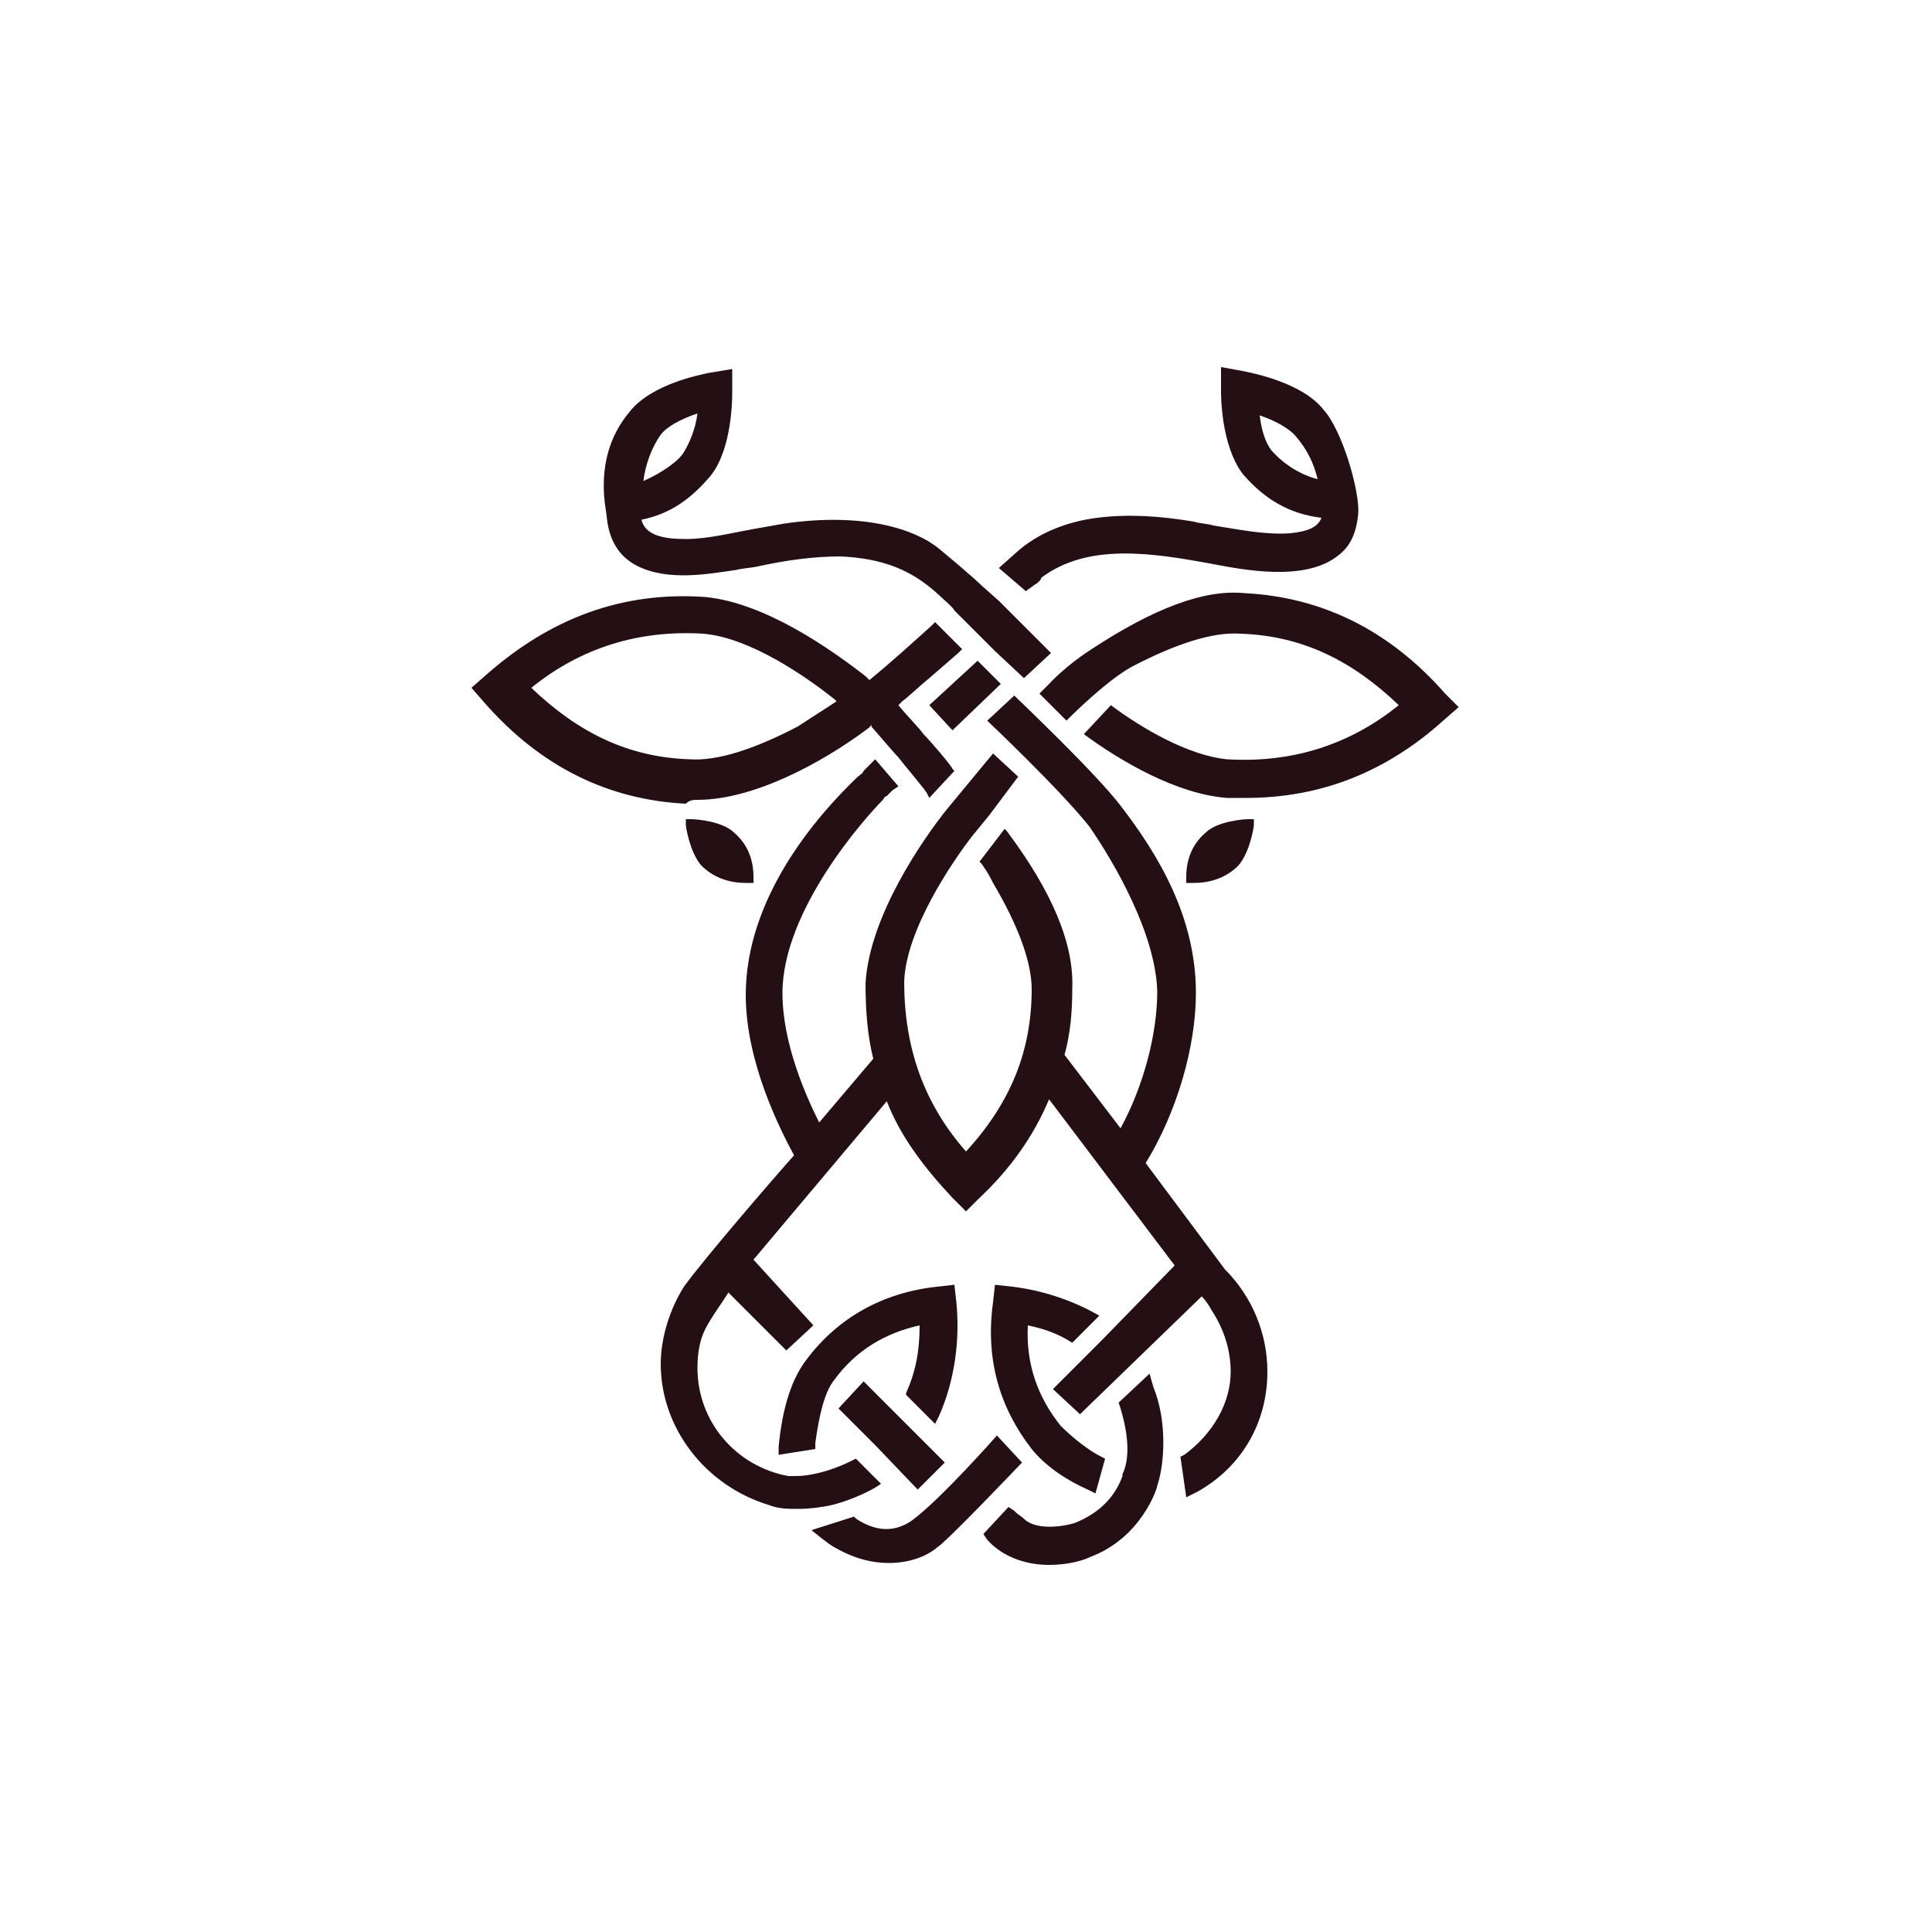 <?xml version="1.0" encoding="utf-8"?>
<!-- Generator: Adobe Illustrator 26.0.2, SVG Export Plug-In . SVG Version: 6.00 Build 0)  -->
<svg version="1.1" id="Layer_1" xmlns="http://www.w3.org/2000/svg" xmlns:xlink="http://www.w3.org/1999/xlink" x="0px" y="0px"
	 viewBox="0 0 100 100" style="enable-background:new 0 0 100 100;" xml:space="preserve">
<style type="text/css">
	.st0{fill:#230F14;}
</style>
<g>
	<polygon class="st0" points="45.3,74.8 47.5,77.1 48.9,75.7 46.7,73.5 44.7,71.5 43.4,72.9 	"/>
	<path class="st0" d="M33.3,24.9c0.1-0.8,0.4-1.7,0.9-2.4l0,0l0,0c0.3-0.4,1-0.8,1.9-1.1c-0.1,0.8-0.4,1.5-0.7,2
		C35.1,23.9,34.2,24.5,33.3,24.9 M31.4,26.7c0.1,1.2,0.6,2.1,1.6,2.6c1.6,0.8,3.7,0.4,5.1,0.2c0.4-0.1,0.8-0.1,1.2-0.2
		c1.4-0.3,2.8-0.5,4.2-0.5c2.2,0.1,3.7,0.7,5.1,2c0.1,0.1,0.8,0.7,0.8,0.8l2.1,2.1l1.5,1.4l1.4-1.3l-2.7-2.7l-0.9-0.8
		c0,0-0.5-0.5-2.2-1.9c-1.2-1-3.9-1.9-8-1.3c-0.6,0.1-1.1,0.2-1.7,0.3c-1.1,0.2-2.3,0.5-3.4,0.5l0,0c-1.2,0-2.1-0.2-2.3-1
		c1.5-0.3,2.6-1.1,3.6-2.3l0,0c1.1-1.4,1.1-4,1.1-4.3v-1.2l-1.2,0.2c-0.5,0.1-3,0.6-4.1,2c-1.1,1.3-1.5,2.9-1.3,4.7L31.4,26.7z"/>
	<path class="st0" d="M59.3,60.2c1.6-2.6,2.6-6,2.6-8.8c0-3.9-1.9-7.1-3.9-9.7c-1.3-1.7-5.2-5.4-5.4-5.6L52.5,36l-1.4,1.3l0.1,0.1
		c0,0,3.7,3.5,5.2,5.4c1.3,1.9,3.4,5.5,3.5,8.5c0,2.2-0.7,4.9-1.9,7.1l-2.9-3.8c0.3-1.1,0.4-2.2,0.4-3.4c0.1-2.3-1-5-3.4-8.2
		L52,42.9l-1.3,1.7l0.1,0.1c0.2,0.3,0.3,0.4,0.6,1c1.3,2.2,2,4.1,2,5.5l0,0c0,3.2-1.1,5.9-3.4,8.4c-2.2-2.5-3.2-5.4-3.2-8.8
		c0.1-2.7,2.5-6.2,3.5-7.5l0.9-1.1l1.5-2L51.4,39L49,41.9c-1.2,1.5-4,5.5-4.2,9l0,0c0,1.4,0.1,2.7,0.4,3.9l-2.8,3.3
		c-0.7-1.4-1.9-4.1-1.9-6.7c0-4.3,4.3-9.1,5.2-10c0.1-0.2,0.2-0.2,0.2-0.2s0.1-0.1,0.3-0.3l0.3-0.2l-1.2-1.4L45,39.6
		c-0.2,0.2-0.2,0.2-0.3,0.3c0,0,0,0.1-0.3,0.3c-2.2,2.1-5.8,6.3-5.8,11.3c0,3.5,1.8,7,2.5,8.3c-0.9,1-4.7,5.4-5.7,6.8
		c-0.7,1.1-1.2,2.6-1.2,4c0,3.3,2.3,6.3,5.6,7.3c0.5,0.2,1,0.2,1.5,0.2c0.7,0,1.2-0.1,1.2-0.1c0.9-0.1,2.1-0.6,2.8-1l0.3-0.2
		l-1.3-1.3l-0.2,0.1c-0.8,0.4-1.5,0.6-2,0.7s-0.7,0.1-1.1,0.1h-0.2c-2.7-0.5-4.7-2.8-4.7-5.6c0-0.7,0.1-1.4,0.4-2
		c0.3-0.6,0.9-1.4,1.2-1.9l3,3l1.4-1.3L39,65.2l6.9-8.2c0.7,1.8,1.9,3.4,3.4,5l0.7,0.7l0.7-0.7c1.6-1.5,2.8-3.2,3.6-5.1l6.5,8.6
		L57,69.4l-2.5,2.5l1.4,1.3l6.3-6.1c0.2,0.2,0.4,0.5,0.5,0.7c0.6,0.9,1,2,1,3.2c0,1.6-0.9,3.2-2.4,4.3l-0.2,0.1l0.3,2.1l0.6-0.3
		c2.3-1.3,3.6-3.6,3.6-6.2c0-2-0.8-3.9-2.2-5.3L59.3,60.2z"/>
	<path class="st0" d="M41.3,37.6c-2.3,1.2-4.2,1.8-5.6,1.7l0,0c-3.2-0.1-5.8-1.4-8.2-3.7c2.6-2.1,5.6-3,8.9-2.8
		c2.4,0.2,5.3,2.2,6.8,3.4l0.1,0.1C42.7,36.7,41.9,37.2,41.3,37.6 M36.1,41.4c2.9,0,6.4-1.9,8.7-3.6c0.1-0.1,0.2-0.1,0.3-0.3v0.1
		c0.7,0.8,1.2,1.4,1.4,1.6c0.3,0.4,1.5,1.8,1.5,1.9l0.1,0.2l1.3-1.4l-0.1-0.1c0-0.1-1.1-1.4-1.5-1.8c-0.2-0.3-0.9-1-1.3-1.5
		c0.1-0.1,0.1-0.1,0.2-0.2c0.4-0.3,0.9-0.8,1.4-1.2l1.5-1.3l0.2-0.2l-1.4-1.4l-0.2,0.2c-1,0.9-2.1,1.9-3.2,2.8L44.8,35
		c-1.8-1.4-5.2-3.8-8.3-4.1l0,0c-4.3-0.3-8,1.1-11.3,4l-0.8,0.7l0.7,0.8c2.9,3.3,6.4,5,10.4,5.2C35.7,41.4,35.9,41.4,36.1,41.4"/>
	<path class="st0" d="M65.8,23.3c-0.3-0.4-0.5-1-0.6-1.8c0.9,0.3,1.5,0.7,1.8,1l0,0c0.7,0.8,1,1.5,1.2,2.3
		C67.4,24.6,66.5,24.1,65.8,23.3 M53.1,30.6c0.1-0.1,0.3-0.2,0.4-0.3c0.2-0.1,0.4-0.3,0.4-0.4c2.4-1.8,5.7-1.3,8.9-0.7
		c1.6,0.3,4.7,0.9,6.4-0.4c0.7-0.5,1-1.2,1.1-2.2c0.1-1.1-0.8-4.3-1.8-5.4c-1.1-1.4-3.7-1.9-4.2-2L63.2,19v1.2c0,0.3,0,2.8,1.1,4.3
		l0,0c1.1,1.3,2.4,2.1,4.1,2.3c-0.2,0.5-0.7,0.7-1.6,0.8c-1.3,0.1-2.7-0.2-4-0.4c-0.3-0.1-0.7-0.1-1-0.2c-1.8-0.3-3.4-0.4-5-0.2
		c-1.6,0.2-3.1,0.8-4.2,1.8l-0.9,0.8L53.1,30.6L53.1,30.6z"/>
	<path class="st0" d="M74.8,35.9c-2.9-3.3-6.4-5-10.4-5.2c-2.1-0.2-4.7,0.8-7.9,2.9c-1.4,0.9-2.2,1.8-2.2,1.8l-0.5,0.5l1.4,1.4
		l0.2-0.2c0,0,1.9-1.9,3.2-2.6c2.3-1.2,4.2-1.8,5.6-1.7l0,0c3.2,0.1,5.8,1.4,8.2,3.7c-2.6,2.1-5.6,3-8.9,2.8c-2-0.2-4.4-1.6-6-2.8
		L56.1,38c1.9,1.4,4.8,3.1,7.4,3.3l0,0c0.3,0,0.7,0,1,0c3.8,0,7.2-1.3,10.2-4l0.8-0.7L74.8,35.9z"/>
	<path class="st0" d="M46.9,72.2l1.5,1.5l0.2-0.4c0.8-1.8,1.1-3.9,0.9-5.9l-0.1-0.9l-0.9,0.1c-2.8,0.3-5.1,1.6-6.7,3.7
		c-0.8,1-1.3,2.5-1.5,4.6v0.4l1.9-0.3v-0.3c0.2-1.5,0.5-2.7,1-3.3l0,0c1.1-1.5,2.6-2.4,4.4-2.8c0,1.3-0.2,2.4-0.7,3.5L46.9,72.2z"/>
	<path class="st0" d="M55.5,69.5l1.4-1.4c-1.2-0.7-2.8-1.3-4.5-1.5l-0.9-0.1l-0.1,0.9c-0.4,2.9,0.3,5.4,2,7.6l0,0
		c0.8,1,2,1.7,2.9,2.1l0.4,0.2l0.5-1.8L57,75.4c-0.6-0.3-1.4-0.9-2.1-1.6c-1.2-1.5-1.8-3.2-1.7-5.2C54.1,68.8,54.7,69,55.5,69.5"/>
	<path class="st0" d="M59.5,71.1l-1.6,1.5l0.1,0.3c0.6,2,0.3,3,0.1,3.4v0.1c-0.4,1.1-1.2,1.9-2.4,2.4c-0.2,0.1-1.8,0.5-2.6-0.1
		c-0.2-0.2-0.4-0.3-0.5-0.4c0,0,0,0-0.1-0.1L52.2,78l-1.3,1.4l0.2,0.3c0.9,1,2.2,1.3,3.2,1.3c0.9,0,1.7-0.2,2.1-0.4
		c2.7-1,3.5-3.6,3.5-3.7c0.4-1.2,0.5-3.4-0.2-5.1L59.5,71.1z"/>
	<path class="st0" d="M51.6,74.3c0,0-2.9,3.3-4.4,4.4c-1,0.7-2,0.5-2.9-0.1l-0.1-0.1L42,79.2l0.5,0.4c0.4,0.3,0.5,0.4,0.9,0.6
		c0.9,0.5,1.8,0.7,2.6,0.7c1,0,1.9-0.3,2.5-0.8c0.5-0.3,4.4-4.4,4.4-4.4L51.6,74.3z"/>
	<path class="st0" d="M35.8,42.4h-0.3v0.3c0,0.1,0.2,1.4,0.8,2.1c0.6,0.6,1.4,0.9,2.3,0.9h0.1H39v-0.3c0-0.9-0.3-1.7-1-2.3
		C37.4,42.5,36,42.4,35.8,42.4"/>
	<path class="st0" d="M64.6,42.4h0.3v0.3c0,0.1-0.2,1.4-0.8,2.1c-0.6,0.6-1.4,0.9-2.3,0.9h-0.1h-0.3v-0.3c0-0.9,0.3-1.7,1-2.3
		C63,42.5,64.4,42.4,64.6,42.4"/>
	<polygon class="st0" points="48.1,36.5 49.3,37.8 51.8,35.4 50.6,34.2 	"/>
</g>
</svg>
